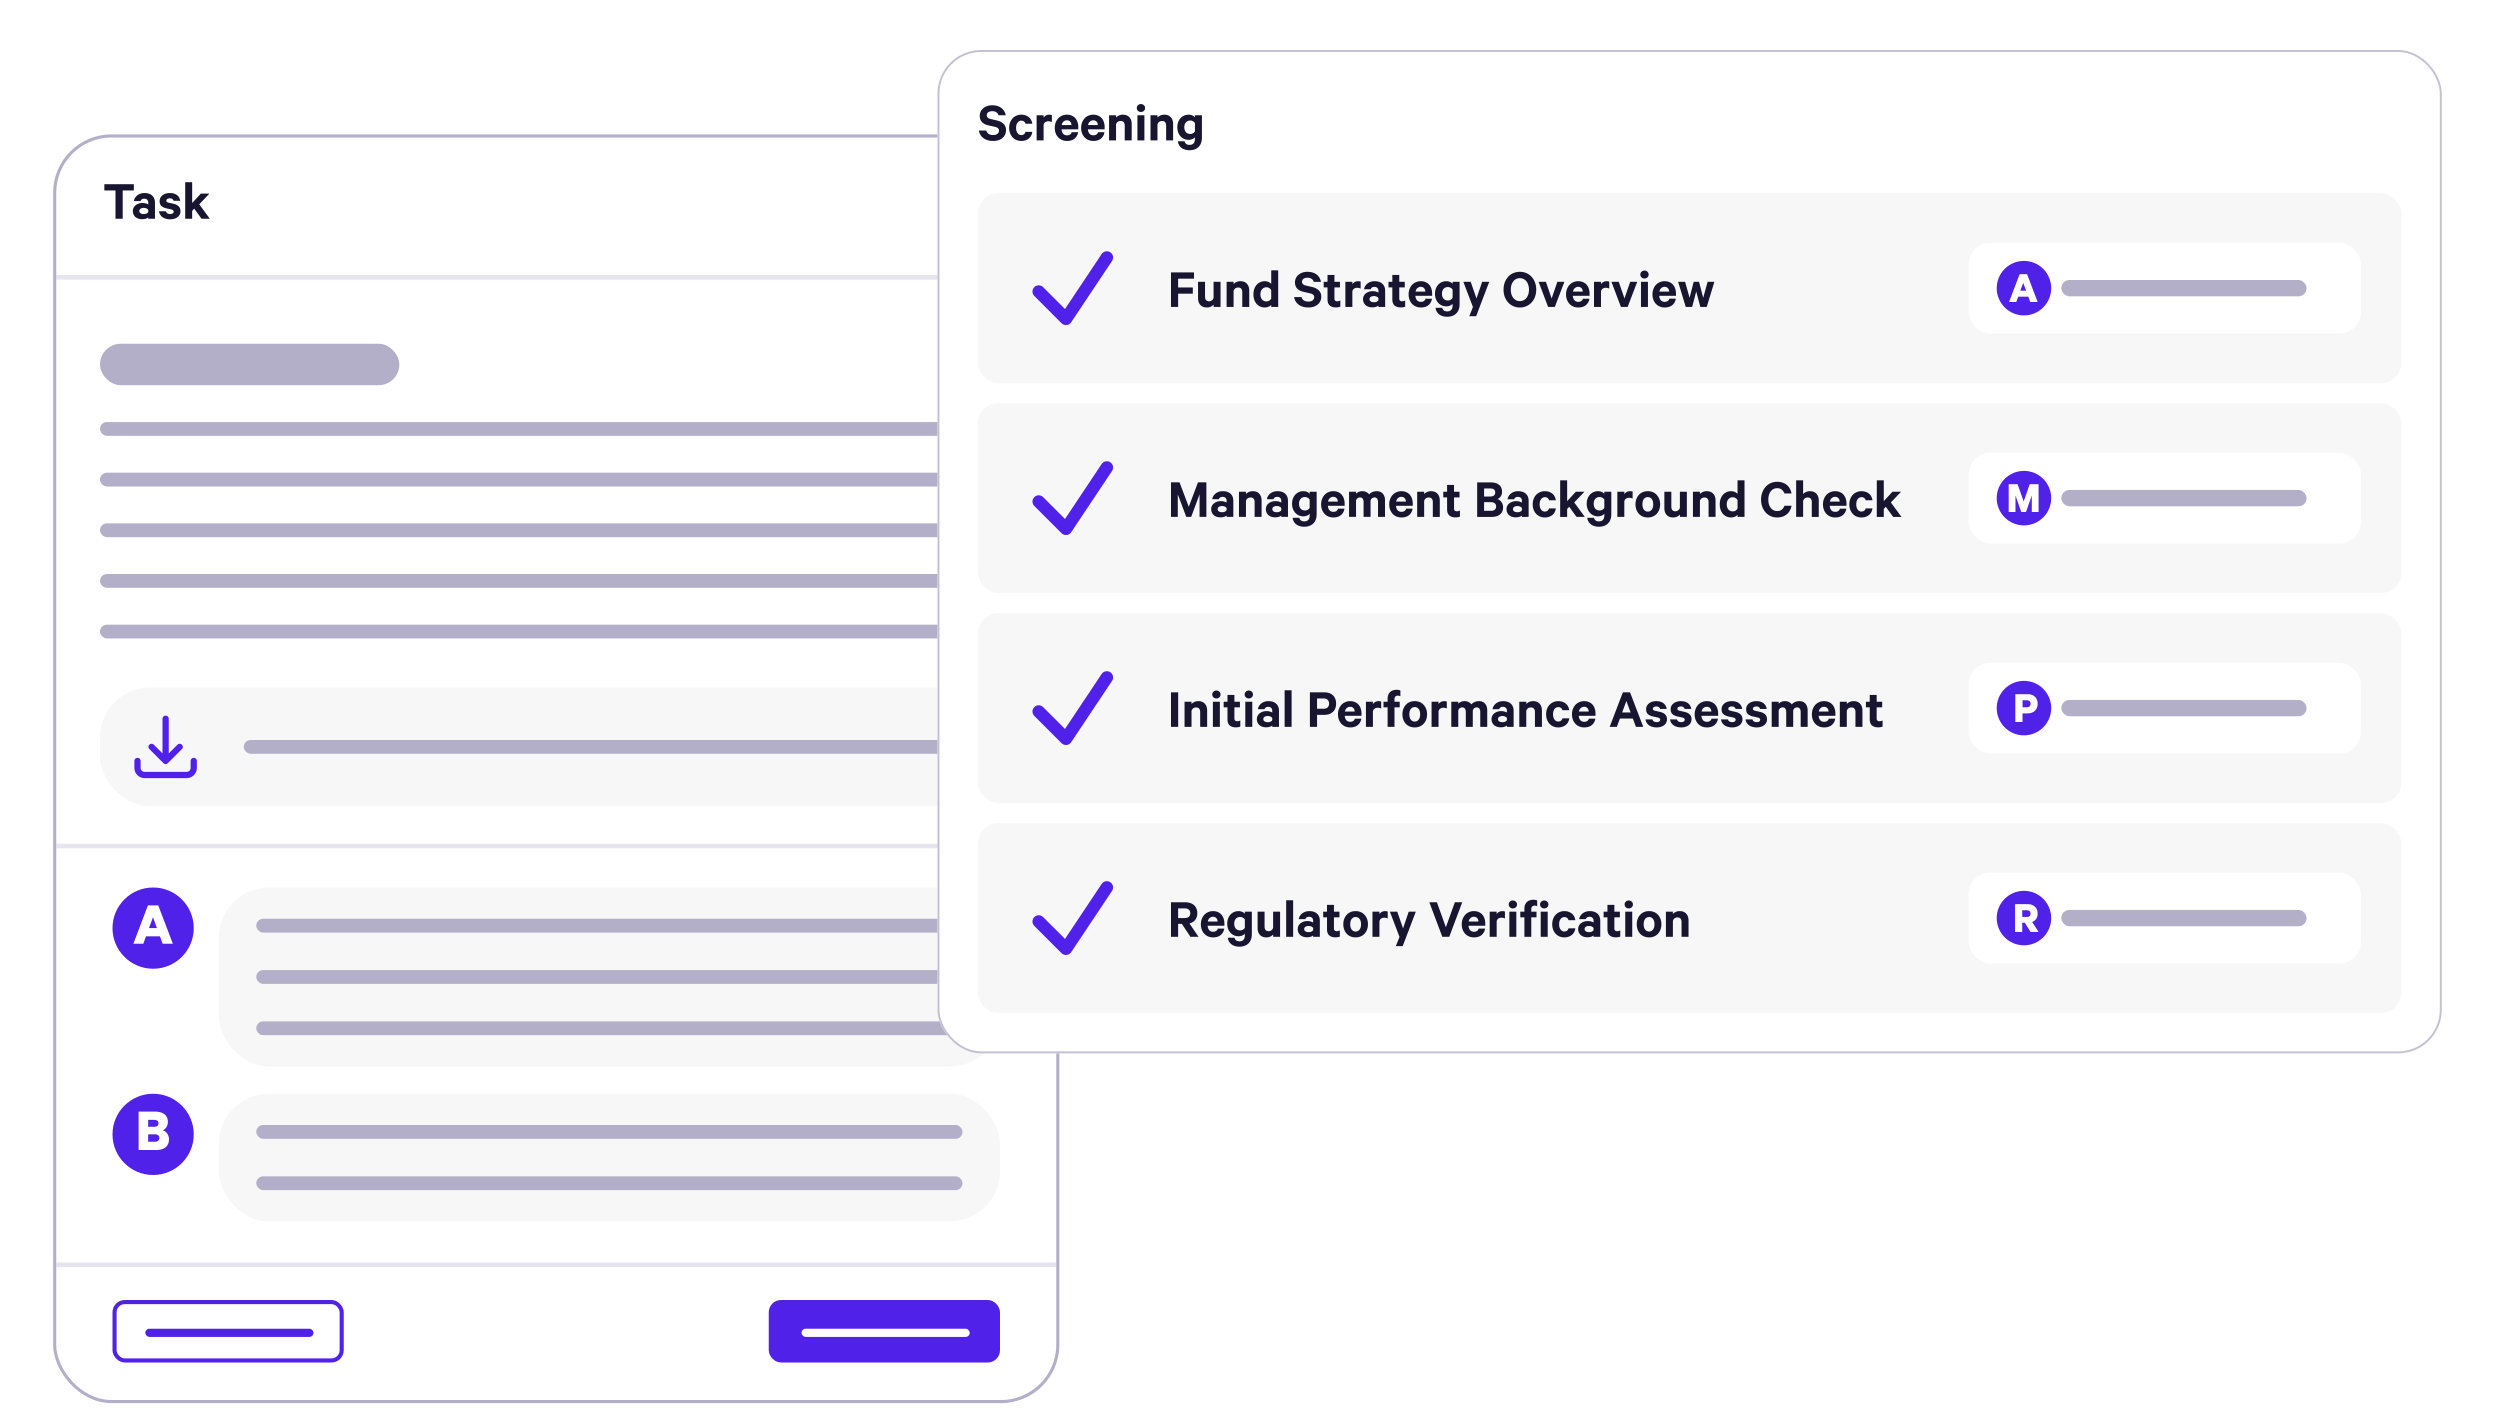 <svg xmlns="http://www.w3.org/2000/svg" width="400" height="228" fill="none" viewBox="0 0 400 228"><g clip-path="url(#a)"><g filter="url(#b)"><g clip-path="url(#c)"><rect width="160" height="202" x="9" y="18" fill="#fff" rx="8.842"/><g fill="#B4AFC8" clip-path="url(#d)"><rect width="47.895" height="6.632" x="16" y="51" rx="3.316"/><rect width="144" height="2.211" x="16" y="63.526" rx="1.105"/><rect width="144" height="2.211" x="16" y="71.632" rx="1.105"/><rect width="144" height="2.211" x="16" y="79.737" rx="1.105"/><rect width="144" height="2.211" x="16" y="87.842" rx="1.105"/><rect width="144" height="2.211" x="16" y="95.947" rx="1.105"/></g><path fill="#17152F" d="M16.696 25.474h4.716v.999H19.63V31h-1.152v-4.527h-1.782zM23.724 31v-.216q-.099.099-.378.198a1.9 1.9 0 0 1-.603.09q-.306 0-.576-.081a1.6 1.6 0 0 1-.477-.252 1.3 1.3 0 0 1-.315-.414 1.3 1.3 0 0 1-.117-.558q0-.288.117-.522.117-.243.324-.405.216-.171.495-.261.288-.099.62-.099.262 0 .523.072t.387.162v-.297a.64.64 0 0 0-.162-.441q-.153-.18-.486-.18a.67.67 0 0 0-.387.099.55.55 0 0 0-.207.279H21.42q.045-.27.18-.504.144-.234.36-.405.224-.18.513-.279.288-.099.63-.099.81 0 1.25.414.442.405.442 1.134V31zm0-1.386a.33.33 0 0 0-.1-.144.7.7 0 0 0-.17-.108.7.7 0 0 0-.216-.072 1 1 0 0 0-.234-.027q-.135 0-.261.027a.8.8 0 0 0-.234.09.5.5 0 0 0-.162.162.4.4 0 0 0-.054.216q0 .135.054.225.063.09.162.153a.8.8 0 0 0 .234.09q.126.027.26.027.118 0 .235-.018a1 1 0 0 0 .216-.072.7.7 0 0 0 .17-.108.33.33 0 0 0 .1-.144zm2.824.189a.54.54 0 0 0 .243.333q.18.108.432.108a1 1 0 0 0 .234-.027.6.6 0 0 0 .18-.072.3.3 0 0 0 .108-.117.36.36 0 0 0 .045-.18.24.24 0 0 0-.1-.207.7.7 0 0 0-.296-.135l-.81-.18a1.8 1.8 0 0 1-.756-.36q-.288-.261-.288-.774 0-.297.117-.531.126-.243.342-.414t.504-.261q.296-.099.639-.099.756 0 1.179.333t.513.909H27.78a.53.53 0 0 0-.207-.279q-.144-.117-.423-.117a.7.7 0 0 0-.37.099.3.3 0 0 0-.161.279.27.27 0 0 0 .08.198.7.7 0 0 0 .28.117l.828.189q.53.135.8.423t.27.747a1.18 1.18 0 0 1-.476.963 1.6 1.6 0 0 1-.522.252q-.306.09-.648.09-.369 0-.675-.09a1.7 1.7 0 0 1-.54-.243 1.6 1.6 0 0 1-.387-.405 1.5 1.5 0 0 1-.19-.549zm4.523-.423-.325.351V31h-1.115v-5.85h1.116v3.33l1.386-1.503h1.377l-1.63 1.71L33.573 31H32.25z"/><rect width="36.344" height="9.344" x="18.328" y="204.328" fill="#fff" stroke="#5021E9" stroke-width="0.656" rx="1.641"/><rect width="26.906" height="1.312" x="23.25" y="208.594" fill="#5021E9" rx="0.656"/><rect width="36.344" height="9.344" x="123.328" y="204.328" fill="#5021E9" stroke="#5021E9" stroke-width="0.656" rx="1.641"/><rect width="26.906" height="1.312" x="128.25" y="208.594" fill="#fff" rx="0.656"/><path stroke="#E6E4EC" stroke-width="0.737" d="M196.211 40.368H9.001m187.21 91H9.001m195.999 67H9"/><path stroke="#5021E9" stroke-linecap="round" stroke-linejoin="round" stroke-width="1.5" d="m155 32 6-6m-6 0 6 6"/><rect width="144" height="19" x="16" y="106" fill="#F7F7F7" rx="8"/><path stroke="#5021E9" stroke-linecap="round" stroke-linejoin="round" d="M22 117.75v1.125c0 .621.504 1.125 1.125 1.125h6.75c.621 0 1.125-.504 1.125-1.125v-1.125m-2.25-2.25-2.25 2.25m0 0-2.25-2.25m2.25 2.25V111"/><rect width="115" height="2.211" x="39" y="114.395" fill="#B4AFC8" rx="1.105"/><rect width="125" height="28.632" x="35" y="138" fill="#F7F7F7" rx="8"/><rect width="113" height="2.211" x="41" y="143" fill="#B4AFC8" rx="1.105"/><rect width="113" height="2.211" x="41" y="151.211" fill="#B4AFC8" rx="1.105"/><rect width="113" height="2.211" x="41" y="159.421" fill="#B4AFC8" rx="1.105"/><circle cx="24.5" cy="144.5" r="6.5" fill="#5021E9"/><path fill="#fff" d="m25.318 140.86 2.34 6.14h-1.63l-.44-1.19h-2.23l-.43 1.19h-1.59l2.33-6.14zm-1.48 3.63h1.27l-.63-1.73z"/><rect width="125" height="20.421" x="35" y="171" fill="#F7F7F7" rx="8"/><rect width="113" height="2.211" x="41" y="176" fill="#B4AFC8" rx="1.105"/><rect width="113" height="2.211" x="41" y="184.211" fill="#B4AFC8" rx="1.105"/><circle cx="24.5" cy="177.5" r="6.5" fill="#5021E9"/><path fill="#fff" d="M26.037 176.83q.22.07.4.21t.31.33q.14.19.21.42.08.23.08.49 0 .84-.54 1.28-.531.44-1.5.44h-2.82v-6.14h2.64q.969 0 1.5.42.54.42.54 1.25 0 .25-.07.46-.06.21-.17.38-.11.16-.26.28t-.32.18m-1.4-.54q.35 0 .53-.13.18-.14.18-.43t-.18-.42-.53-.13h-.93v1.11zm-.93 2.39h1.08q.34 0 .52-.16a.55.55 0 0 0 .19-.43.54.54 0 0 0-.19-.44q-.18-.16-.52-.16h-1.08z"/></g><rect width="160.5" height="202.5" x="8.75" y="17.75" stroke="#B4AFC8" stroke-width="0.5" rx="9.092"/></g><g filter="url(#e)"><rect width="240.684" height="160.535" x="150" y="4" fill="#fff" rx="6.976"/><rect width="240.373" height="160.224" x="150.156" y="4.156" stroke="#C4C0D3" stroke-width="0.312" rx="6.821"/><path fill="#17152F" d="M157.803 16.887a.92.92 0 0 0 .396.549q.288.17.702.17.207 0 .378-.044a.8.8 0 0 0 .288-.135.8.8 0 0 0 .198-.225.6.6 0 0 0 .072-.297.5.5 0 0 0-.162-.387q-.162-.153-.522-.234l-.99-.225a2.8 2.8 0 0 1-.558-.18 1.6 1.6 0 0 1-.441-.297 1.4 1.4 0 0 1-.297-.441 1.5 1.5 0 0 1-.108-.594q0-.369.144-.684.153-.315.414-.54.27-.225.63-.351t.801-.126q.477 0 .846.117.378.117.648.333t.441.513q.171.288.234.639h-1.143a.9.9 0 0 0-.342-.468q-.243-.19-.675-.19-.198 0-.36.046a.8.8 0 0 0-.279.135.56.56 0 0 0-.234.468q0 .117.036.216a.6.6 0 0 0 .117.162q.081.072.189.135.117.054.279.09l1.008.234q.675.161 1.062.549.387.378.387 1.008 0 .405-.162.729-.153.315-.432.54-.27.216-.648.333a2.7 2.7 0 0 1-.81.117q-.927 0-1.539-.432-.603-.441-.756-1.233zm3.665-.432q0-.468.144-.855t.396-.657q.261-.279.612-.432.36-.162.783-.162.387 0 .684.108.306.107.531.297.234.189.369.459t.18.585h-1.098a.55.55 0 0 0-.225-.36.68.68 0 0 0-.432-.135.7.7 0 0 0-.351.09.75.75 0 0 0-.261.234 1.1 1.1 0 0 0-.171.36q-.054.216-.054.468t.054.468q.063.207.171.36a.8.8 0 0 0 .261.243.74.74 0 0 0 .351.08.68.68 0 0 0 .432-.134.58.58 0 0 0 .225-.37h1.098q-.045.325-.18.595a1.4 1.4 0 0 1-.369.45q-.225.189-.531.297a2 2 0 0 1-.684.108q-.423 0-.783-.153a1.8 1.8 0 0 1-.612-.432 2.1 2.1 0 0 1-.396-.657 2.4 2.4 0 0 1-.144-.855m6.831-.918a.8.8 0 0 0-.261-.1 1.2 1.2 0 0 0-.297-.035.87.87 0 0 0-.495.144.67.67 0 0 0-.27.423v2.493h-1.116v-4.023h1.116v.396a.95.95 0 0 1 .369-.351q.243-.135.531-.135.153 0 .261.027a.5.5 0 0 1 .162.045zm4.199 1.61a1.62 1.62 0 0 1-.558 1.027q-.459.378-1.215.378-.441 0-.801-.153a1.8 1.8 0 0 1-.621-.432 2.1 2.1 0 0 1-.396-.657 2.4 2.4 0 0 1-.144-.855q0-.459.144-.837.144-.387.396-.666.261-.289.621-.441.36-.162.774-.162.45 0 .783.153.342.143.567.405.234.261.351.63.126.369.126.81v.342h-2.682q.018.225.081.405.072.18.18.306a.8.8 0 0 0 .27.189 1 1 0 0 0 .351.063.87.87 0 0 0 .477-.126.6.6 0 0 0 .261-.378zm-1.791-1.898a.8.8 0 0 0-.54.207.8.8 0 0 0-.189.234q-.072.135-.108.324h1.566a1.1 1.1 0 0 0-.054-.297.6.6 0 0 0-.144-.243.56.56 0 0 0-.225-.162.7.7 0 0 0-.306-.063m6.01 1.899a1.62 1.62 0 0 1-.558 1.026q-.459.378-1.215.378-.441 0-.801-.153a1.8 1.8 0 0 1-.621-.432 2.1 2.1 0 0 1-.396-.657 2.4 2.4 0 0 1-.144-.855q0-.459.144-.837.144-.387.396-.666.261-.289.621-.441.36-.162.774-.162.45 0 .783.153.342.143.567.405.234.261.351.63.126.369.126.81v.342h-2.682q.018.225.081.405.072.18.18.306a.8.8 0 0 0 .27.189 1 1 0 0 0 .351.063.87.87 0 0 0 .477-.126.6.6 0 0 0 .261-.378zm-1.791-1.9a.8.8 0 0 0-.54.208.8.8 0 0 0-.189.234q-.072.135-.108.324h1.566a1.1 1.1 0 0 0-.054-.297.6.6 0 0 0-.144-.243.56.56 0 0 0-.225-.162.7.7 0 0 0-.306-.063m2.527-.81h1.116v.37q.162-.189.45-.324t.63-.135q.684 0 1.053.414.369.405.369 1.07v2.629h-1.116v-2.394a.78.78 0 0 0-.162-.513q-.162-.198-.495-.198a.8.8 0 0 0-.243.036.73.73 0 0 0-.387.288.6.6 0 0 0-.099.234v2.547h-1.116zm5.651 4.024h-1.116V14.44h1.116zm.108-5.184a.6.6 0 0 1-.198.468.7.7 0 0 1-.468.17.68.68 0 0 1-.459-.17.6.6 0 0 1-.198-.468q0-.279.198-.45a.66.66 0 0 1 .459-.18q.27 0 .468.18a.57.57 0 0 1 .198.45m.868 1.16h1.116v.37q.162-.189.45-.324t.63-.135q.684 0 1.053.414.369.405.369 1.07v2.629h-1.116v-2.394a.78.78 0 0 0-.162-.513q-.162-.198-.495-.198a.8.8 0 0 0-.243.036.73.73 0 0 0-.387.288.6.6 0 0 0-.099.234v2.547h-1.116zm7.109 3.52a1.5 1.5 0 0 1-.171.162q-.099.072-.225.126a2 2 0 0 1-.279.09 1.3 1.3 0 0 1-.315.036q-.432 0-.774-.162a1.7 1.7 0 0 1-.576-.441 2 2 0 0 1-.36-.64 2.5 2.5 0 0 1-.117-.773q0-.405.117-.765.126-.36.36-.64a1.7 1.7 0 0 1 .576-.44q.342-.162.774-.162.171 0 .315.036.153.036.279.09a1 1 0 0 1 .225.135q.099.072.171.153v-.324h1.116v3.582q0 .522-.153.9a1.6 1.6 0 0 1-.414.62 1.6 1.6 0 0 1-.63.37q-.36.126-.783.126-.387 0-.711-.1a1.6 1.6 0 0 1-.567-.278 1.5 1.5 0 0 1-.585-1.053h1.071a.73.73 0 0 0 .27.432q.198.144.522.144.432 0 .648-.252.216-.243.216-.738zm0-2.26a.8.8 0 0 0-.306-.287.8.8 0 0 0-.45-.126 1 1 0 0 0-.405.08.9.9 0 0 0-.297.226.9.9 0 0 0-.18.333 1.4 1.4 0 0 0-.063.432q0 .243.063.44.063.2.18.343a1 1 0 0 0 .297.216q.18.08.405.08a.87.87 0 0 0 .756-.413z"/><rect width="227.761" height="30.364" x="156.462" y="26.924" fill="#F7F7F7" rx="3.231"/><path stroke="#5021E9" stroke-linecap="round" stroke-linejoin="round" stroke-width="2" d="m166.194 42.652 4.361 4.36 6.54-9.81"/><path fill="#17152F" d="M187.357 45.106V39.58h3.681v1.008H188.5v1.404h2.349v.99H188.5v2.124zm7.931 0h-1.107v-.369a1.5 1.5 0 0 1-.45.324q-.279.135-.63.135-.675 0-1.044-.405t-.369-1.08v-2.628h1.116v2.403q0 .315.153.522.162.198.495.198a.72.72 0 0 0 .45-.153.7.7 0 0 0 .27-.405v-2.565h1.116zm.971-4.023h1.116v.37q.162-.19.45-.325t.63-.135q.684 0 1.053.414.369.405.369 1.071v2.628h-1.116v-2.394a.78.78 0 0 0-.162-.513q-.162-.198-.495-.198a.8.8 0 0 0-.243.036.73.73 0 0 0-.387.288.6.6 0 0 0-.099.234v2.547h-1.116zm7.136 3.69a1.2 1.2 0 0 1-.414.297 1.6 1.6 0 0 1-.594.126q-.441 0-.783-.162a1.6 1.6 0 0 1-.576-.45 2.1 2.1 0 0 1-.36-.666 2.8 2.8 0 0 1-.117-.819q0-.441.117-.819.126-.378.36-.666t.576-.45q.342-.17.783-.17.153 0 .306.035.162.036.288.1.135.053.234.134.108.081.18.162v-2.169h1.116v5.85h-1.116zm0-2.34a.8.8 0 0 0-.306-.333.8.8 0 0 0-.459-.135.9.9 0 0 0-.711.333 1.2 1.2 0 0 0-.189.351 1.5 1.5 0 0 0-.063.45q0 .243.063.45.072.207.189.36a1 1 0 0 0 .306.234q.18.081.405.081a.87.87 0 0 0 .459-.126.84.84 0 0 0 .306-.342zm4.846 1.098a.92.92 0 0 0 .396.55q.288.17.702.17.207 0 .378-.045a.8.8 0 0 0 .288-.135.8.8 0 0 0 .198-.225.6.6 0 0 0 .072-.297.5.5 0 0 0-.162-.387q-.162-.153-.522-.234l-.99-.225a2.8 2.8 0 0 1-.558-.18 1.6 1.6 0 0 1-.441-.297 1.4 1.4 0 0 1-.297-.44 1.5 1.5 0 0 1-.108-.595q0-.369.144-.684.153-.315.414-.54.27-.225.63-.35.36-.127.801-.127.477 0 .846.117.378.118.648.333t.441.513q.171.288.234.64h-1.143a.9.9 0 0 0-.342-.469q-.243-.189-.675-.189-.198 0-.36.045a.8.8 0 0 0-.279.135.56.56 0 0 0-.234.468q0 .117.036.216a.6.6 0 0 0 .117.162q.081.072.189.135.117.054.279.09l1.008.234q.675.162 1.062.55.387.377.387 1.007 0 .405-.162.73-.153.315-.432.54-.27.215-.648.332a2.7 2.7 0 0 1-.81.117q-.927 0-1.539-.432-.603-.441-.756-1.233zm4.161-1.548h-.612v-.9h.612v-1.089h1.107v1.09h.882v.9h-.882v1.763q0 .244.117.351a.5.5 0 0 0 .342.108 1 1 0 0 0 .252-.036q.135-.036.234-.09v.981a.9.9 0 0 1-.306.09 2 2 0 0 1-.414.036q-.612 0-.972-.306-.36-.315-.36-.99zm5.298.198a.8.8 0 0 0-.261-.099 1.2 1.2 0 0 0-.297-.036.87.87 0 0 0-.495.144.67.67 0 0 0-.27.423v2.493h-1.116v-4.023h1.116v.396a.95.95 0 0 1 .369-.35q.243-.136.531-.136.153 0 .261.027a.5.5 0 0 1 .162.045zm2.852 2.925v-.216q-.099.099-.378.198a1.9 1.9 0 0 1-.603.09q-.306 0-.576-.08a1.6 1.6 0 0 1-.477-.253 1.3 1.3 0 0 1-.315-.414 1.3 1.3 0 0 1-.117-.558q0-.288.117-.522.117-.243.324-.405.216-.17.495-.26.288-.1.621-.1.261 0 .522.072t.387.162v-.297a.64.64 0 0 0-.162-.44q-.153-.18-.486-.18a.67.67 0 0 0-.387.098.55.55 0 0 0-.207.28h-1.062q.045-.27.18-.505.144-.233.36-.405.225-.18.513-.279t.63-.099q.81 0 1.251.414.441.405.441 1.134v2.565zm0-1.386a.33.33 0 0 0-.099-.144.7.7 0 0 0-.171-.108.7.7 0 0 0-.216-.072 1 1 0 0 0-.234-.027q-.135 0-.261.027a.8.8 0 0 0-.234.09.5.5 0 0 0-.162.162.4.4 0 0 0-.054.216q0 .135.054.225.063.09.162.153a.8.8 0 0 0 .234.09q.126.027.261.027.117 0 .234-.018a1 1 0 0 0 .216-.072.7.7 0 0 0 .171-.108.33.33 0 0 0 .099-.144zm2.221-1.737h-.612v-.9h.612v-1.089h1.107v1.09h.882v.9h-.882v1.763q0 .244.117.351a.5.5 0 0 0 .342.108 1 1 0 0 0 .252-.036q.135-.036.234-.09v.981a.9.9 0 0 1-.306.09 2 2 0 0 1-.414.036q-.612 0-.972-.306-.36-.315-.36-.99zm6.342 1.81a1.62 1.62 0 0 1-.558 1.025q-.459.378-1.215.378-.441 0-.801-.153a1.8 1.8 0 0 1-.621-.432 2.1 2.1 0 0 1-.396-.657 2.4 2.4 0 0 1-.144-.855q0-.459.144-.837.144-.387.396-.666.261-.288.621-.44.36-.163.774-.163.45 0 .783.153.342.144.567.405.234.261.351.63.126.369.126.81v.342h-2.682q.018.225.081.405.072.18.18.306a.8.8 0 0 0 .27.19 1 1 0 0 0 .351.062.87.87 0 0 0 .477-.126.6.6 0 0 0 .261-.378zm-1.791-1.9a.8.8 0 0 0-.54.207.8.8 0 0 0-.189.234q-.072.135-.108.324h1.566a1.1 1.1 0 0 0-.054-.297.6.6 0 0 0-.144-.243.56.56 0 0 0-.225-.162.7.7 0 0 0-.306-.063m5.092 2.71a1.5 1.5 0 0 1-.171.161q-.099.072-.225.126a2 2 0 0 1-.279.09 1.3 1.3 0 0 1-.315.036q-.432 0-.774-.162a1.7 1.7 0 0 1-.576-.44 2 2 0 0 1-.36-.64 2.5 2.5 0 0 1-.117-.774q0-.405.117-.765.126-.36.36-.639a1.7 1.7 0 0 1 .576-.44q.342-.163.774-.163.171 0 .315.036.153.036.279.09a1 1 0 0 1 .225.135q.099.073.171.153v-.324h1.116v3.582q0 .522-.153.9a1.6 1.6 0 0 1-.414.621 1.6 1.6 0 0 1-.63.37q-.36.125-.783.125-.387 0-.711-.099a1.6 1.6 0 0 1-.567-.279 1.5 1.5 0 0 1-.585-1.053h1.071a.73.73 0 0 0 .27.432q.198.144.522.144.432 0 .648-.252.216-.243.216-.738zm0-2.26a.8.8 0 0 0-.306-.288.8.8 0 0 0-.45-.126 1 1 0 0 0-.405.081.9.9 0 0 0-.297.225.9.9 0 0 0-.18.333 1.4 1.4 0 0 0-.063.432q0 .244.063.441.063.198.18.342a1 1 0 0 0 .297.216q.18.081.405.081a.87.87 0 0 0 .756-.414zm2.67 4.248.585-1.467-1.539-4.04h1.179l.927 2.672.909-2.673h1.134l-2.097 5.508zm10.712-4.248q0 .621-.198 1.143a2.6 2.6 0 0 1-.54.9q-.342.378-.828.594a2.5 2.5 0 0 1-1.053.216q-.576 0-1.062-.216a2.5 2.5 0 0 1-.819-.594 2.8 2.8 0 0 1-.54-.9 3.3 3.3 0 0 1-.189-1.143q0-.621.189-1.143.198-.522.54-.9.342-.387.819-.594a2.6 2.6 0 0 1 1.062-.216q.576 0 1.053.216.486.207.828.594.351.378.54.9.198.523.198 1.143m-1.161 0q0-.405-.108-.738a1.9 1.9 0 0 0-.297-.585 1.31 1.31 0 0 0-1.053-.513 1.3 1.3 0 0 0-.603.135q-.261.135-.45.378a1.9 1.9 0 0 0-.297.585 2.6 2.6 0 0 0-.099.738q0 .406.099.747.108.333.297.576t.45.378q.27.135.603.135a1.31 1.31 0 0 0 1.053-.513q.189-.243.297-.576a2.5 2.5 0 0 0 .108-.747m3.057 2.763-1.521-4.023h1.17l.918 2.673.918-2.673h1.125l-1.53 4.023zm6.611-1.314a1.62 1.62 0 0 1-.558 1.026q-.459.378-1.215.378-.441 0-.801-.153a1.8 1.8 0 0 1-.621-.432 2.1 2.1 0 0 1-.396-.657 2.4 2.4 0 0 1-.144-.855q0-.459.144-.837.144-.387.396-.666.261-.288.621-.44.36-.163.774-.163.45 0 .783.153.342.144.567.405.234.261.351.63.126.369.126.81v.342h-2.682q.018.225.081.405.072.18.18.306a.8.8 0 0 0 .27.19 1 1 0 0 0 .351.062.87.87 0 0 0 .477-.126.6.6 0 0 0 .261-.378zm-1.791-1.899a.8.8 0 0 0-.54.207.8.8 0 0 0-.189.234q-.072.135-.108.324h1.566a1.1 1.1 0 0 0-.054-.297.6.6 0 0 0-.144-.243.56.56 0 0 0-.225-.162.7.7 0 0 0-.306-.063m4.966.288a.8.8 0 0 0-.261-.099 1.2 1.2 0 0 0-.297-.036.87.87 0 0 0-.495.144.67.67 0 0 0-.27.423v2.493h-1.116v-4.023h1.116v.396a.95.95 0 0 1 .369-.35q.243-.136.531-.136.153 0 .261.027a.5.5 0 0 1 .162.045zm1.868 2.925-1.521-4.023h1.17l.918 2.673.918-2.673h1.125l-1.53 4.023zm4.323 0h-1.116v-4.023h1.116zm.108-5.184a.6.6 0 0 1-.198.468.7.7 0 0 1-.468.171.68.68 0 0 1-.459-.17.6.6 0 0 1-.198-.469q0-.279.198-.45a.66.66 0 0 1 .459-.18q.27 0 .468.18a.57.57 0 0 1 .198.45m4.351 3.87a1.62 1.62 0 0 1-.558 1.026q-.459.378-1.215.378-.441 0-.801-.153a1.8 1.8 0 0 1-.621-.432 2.1 2.1 0 0 1-.396-.657 2.4 2.4 0 0 1-.144-.855q0-.459.144-.837.144-.387.396-.666.261-.288.621-.44.36-.163.774-.163.45 0 .783.153.342.144.567.405.234.261.351.63.126.369.126.81v.342h-2.682q.018.225.081.405.072.18.18.306a.8.8 0 0 0 .27.19 1 1 0 0 0 .351.062.87.87 0 0 0 .477-.126.6.6 0 0 0 .261-.378zm-1.791-1.899a.8.8 0 0 0-.54.207.8.8 0 0 0-.189.234q-.072.135-.108.324h1.566a1.1 1.1 0 0 0-.054-.297.6.6 0 0 0-.144-.243.56.56 0 0 0-.225-.162.7.7 0 0 0-.306-.063m6.172 1.755.711-2.565h1.08l-1.224 4.023h-1.026l-.657-2.475-.648 2.475h-1.026l-1.224-4.023h1.116l.72 2.565.657-2.565h.855z"/><rect width="62.787" height="14.539" x="314.974" y="34.837" fill="#fff" rx="3.488"/><circle cx="323.834" cy="42.106" r="4.36" fill="#5021E9"/><path fill="#fff" d="m324.331 39.877 1.695 4.448h-1.181l-.319-.862h-1.615l-.312.862h-1.152l1.688-4.448zm-1.073 2.63h.92l-.456-1.254z"/><rect width="39.242" height="2.616" x="329.81" y="40.798" fill="#B4AFC8" rx="1.308"/><rect width="227.761" height="30.364" x="156.462" y="60.52" fill="#F7F7F7" rx="3.231"/><path stroke="#5021E9" stroke-linecap="round" stroke-linejoin="round" stroke-width="2" d="m166.194 76.247 4.361 4.36 6.54-9.81"/><g clip-path="url(#f)"><path fill="#17152F" d="m189.805 78.702-1.359-3.609v3.61h-1.089v-5.527h1.368l1.476 3.906 1.476-3.906h1.341v5.526h-1.089v-3.609l-1.341 3.61zm6.454 0v-.216q-.099.099-.378.198a1.9 1.9 0 0 1-.603.09q-.306 0-.576-.08a1.6 1.6 0 0 1-.477-.253 1.3 1.3 0 0 1-.315-.414 1.3 1.3 0 0 1-.117-.558q0-.288.117-.522.117-.243.324-.405.216-.17.495-.26.288-.1.621-.1.261 0 .522.072t.387.162v-.297a.64.64 0 0 0-.162-.44q-.153-.18-.486-.18a.67.67 0 0 0-.387.098.55.55 0 0 0-.207.28h-1.062q.045-.27.18-.505.144-.233.36-.405.225-.18.513-.279t.63-.099q.81 0 1.251.414.441.405.441 1.134v2.565zm0-1.386a.33.33 0 0 0-.099-.144.7.7 0 0 0-.171-.108.7.7 0 0 0-.216-.072 1 1 0 0 0-.234-.027q-.135 0-.261.027a.8.8 0 0 0-.234.09.5.5 0 0 0-.162.162.4.4 0 0 0-.054.216q0 .135.054.225.063.09.162.153a.8.8 0 0 0 .234.09q.126.027.261.027.117 0 .234-.018a1 1 0 0 0 .216-.072.7.7 0 0 0 .171-.108.33.33 0 0 0 .099-.144zm1.978-2.637h1.116v.37q.162-.19.45-.325t.63-.135q.684 0 1.053.414.369.405.369 1.071v2.628h-1.116v-2.394a.78.78 0 0 0-.162-.513q-.162-.198-.495-.198a.8.8 0 0 0-.243.036.73.73 0 0 0-.387.288.6.6 0 0 0-.099.234v2.547h-1.116zm6.767 4.023v-.216q-.099.099-.378.198a1.9 1.9 0 0 1-.603.09q-.306 0-.576-.08a1.6 1.6 0 0 1-.477-.253 1.3 1.3 0 0 1-.315-.414 1.3 1.3 0 0 1-.117-.558q0-.288.117-.522.117-.243.324-.405.216-.17.495-.26.288-.1.621-.1.261 0 .522.072t.387.162v-.297a.64.64 0 0 0-.162-.44q-.153-.18-.486-.18a.67.67 0 0 0-.387.098.55.55 0 0 0-.207.28H202.7q.045-.27.18-.505.144-.233.36-.405.225-.18.513-.279t.63-.099q.81 0 1.251.414.441.405.441 1.134v2.565zm0-1.386a.33.33 0 0 0-.099-.144.7.7 0 0 0-.171-.108.7.7 0 0 0-.216-.072 1 1 0 0 0-.234-.027q-.135 0-.261.027a.8.8 0 0 0-.234.09.5.5 0 0 0-.162.162.4.4 0 0 0-.054.216q0 .135.054.225.063.09.162.153a.8.8 0 0 0 .234.09q.126.027.261.027.117 0 .234-.018a1 1 0 0 0 .216-.072.7.7 0 0 0 .171-.108.33.33 0 0 0 .099-.144zm4.543.882a1.5 1.5 0 0 1-.171.162q-.099.072-.225.126a2 2 0 0 1-.279.09 1.3 1.3 0 0 1-.315.036q-.432 0-.774-.162a1.7 1.7 0 0 1-.576-.44 2 2 0 0 1-.36-.64 2.5 2.5 0 0 1-.117-.774q0-.405.117-.765.126-.36.36-.639a1.7 1.7 0 0 1 .576-.44q.342-.163.774-.163.171 0 .315.036.153.036.279.09a1 1 0 0 1 .225.135q.099.073.171.153v-.324h1.116v3.582q0 .522-.153.9a1.6 1.6 0 0 1-.414.621 1.6 1.6 0 0 1-.63.37q-.36.125-.783.125-.387 0-.711-.099a1.6 1.6 0 0 1-.567-.279 1.5 1.5 0 0 1-.585-1.053h1.071a.73.73 0 0 0 .27.432q.198.144.522.144.432 0 .648-.252.216-.243.216-.738zm0-2.259a.8.8 0 0 0-.306-.288.8.8 0 0 0-.45-.126 1 1 0 0 0-.405.081.9.9 0 0 0-.297.225.9.9 0 0 0-.18.333 1.4 1.4 0 0 0-.063.432q0 .244.063.441.063.198.18.342a1 1 0 0 0 .297.216q.18.081.405.081a.87.87 0 0 0 .756-.414zm5.568 1.45a1.62 1.62 0 0 1-.558 1.025q-.459.378-1.215.378-.441 0-.801-.153a1.8 1.8 0 0 1-.621-.432 2.1 2.1 0 0 1-.396-.657 2.4 2.4 0 0 1-.144-.855q0-.459.144-.837.144-.387.396-.666.261-.288.621-.44.36-.163.774-.163.45 0 .783.153.342.144.567.405.234.261.351.63.126.369.126.81v.342h-2.682q.018.225.081.405.072.18.18.306a.8.8 0 0 0 .27.19 1 1 0 0 0 .351.062.87.87 0 0 0 .477-.126.6.6 0 0 0 .261-.378zm-1.791-1.9a.8.8 0 0 0-.54.207.8.8 0 0 0-.189.234q-.072.135-.108.324h1.566a1.1 1.1 0 0 0-.054-.297.6.6 0 0 0-.144-.243.56.56 0 0 0-.225-.162.7.7 0 0 0-.306-.063m5.739-.387q.099-.108.216-.198a1.44 1.44 0 0 1 .603-.27q.18-.045.396-.045.63 0 .972.405.351.396.351 1.08v2.628h-1.116v-2.394q0-.324-.144-.522-.135-.198-.423-.198a.66.66 0 0 0-.405.135.6.6 0 0 0-.225.387v2.592h-1.116v-2.394q0-.324-.144-.522t-.432-.198a.65.65 0 0 0-.396.135.6.6 0 0 0-.234.387v2.592h-1.116V74.68h1.116v.333q.153-.189.414-.306t.603-.117q.36 0 .63.144.279.145.45.37m6.95 2.286a1.62 1.62 0 0 1-.558 1.026q-.459.378-1.215.378-.441 0-.801-.153a1.8 1.8 0 0 1-.621-.432 2.1 2.1 0 0 1-.396-.657 2.4 2.4 0 0 1-.144-.855q0-.459.144-.837.144-.387.396-.666.261-.288.621-.44.36-.163.774-.163.45 0 .783.153.342.144.567.405.234.261.351.63.126.369.126.81v.342h-2.682q.018.225.081.405.072.18.18.306a.8.8 0 0 0 .27.19 1 1 0 0 0 .351.062.87.87 0 0 0 .477-.126.6.6 0 0 0 .261-.378zm-1.791-1.899a.8.8 0 0 0-.54.207.8.8 0 0 0-.189.234q-.072.135-.108.324h1.566a1.1 1.1 0 0 0-.054-.297.6.6 0 0 0-.144-.243.56.56 0 0 0-.225-.162.7.7 0 0 0-.306-.063m2.527-.81h1.116v.37q.162-.19.45-.325t.63-.135q.684 0 1.053.414.369.405.369 1.071v2.628h-1.116V76.31a.78.78 0 0 0-.162-.513q-.162-.198-.495-.198a.8.8 0 0 0-.243.036.73.73 0 0 0-.387.288.6.6 0 0 0-.099.234v2.547h-1.116zm4.787.9h-.612v-.9h.612V73.59h1.107v1.09h.882v.9h-.882v1.763q0 .244.117.351a.5.5 0 0 0 .342.108 1 1 0 0 0 .252-.036q.135-.036.234-.09v.981a.9.9 0 0 1-.306.09 2 2 0 0 1-.414.036q-.612 0-.972-.306-.36-.315-.36-.99zm8.06.27q.198.063.36.19.162.125.279.296.126.162.189.37.072.206.072.431 0 .765-.495 1.17-.486.396-1.359.396h-2.295v-5.526h2.124q.873 0 1.359.378.495.378.495 1.125 0 .225-.054.414t-.162.342q-.099.144-.234.252a.9.9 0 0 1-.279.162m-1.206-.405q.414 0 .63-.162t.216-.495q0-.342-.216-.486-.216-.153-.63-.153h-.936v1.296zm-.936 2.286h1.098q.405 0 .612-.18a.65.65 0 0 0 .216-.513q0-.324-.216-.504-.207-.189-.612-.189h-1.098zm6.055.972v-.216q-.099.099-.378.198a1.9 1.9 0 0 1-.603.09q-.306 0-.576-.08a1.6 1.6 0 0 1-.477-.253 1.3 1.3 0 0 1-.315-.414 1.3 1.3 0 0 1-.117-.558q0-.288.117-.522.117-.243.324-.405.216-.17.495-.26.288-.1.621-.1.261 0 .522.072t.387.162v-.297a.64.64 0 0 0-.162-.44q-.153-.18-.486-.18a.67.67 0 0 0-.387.098.55.55 0 0 0-.207.28h-1.062q.045-.27.18-.505.144-.233.36-.405.225-.18.513-.279t.63-.099q.81 0 1.251.414.441.405.441 1.134v2.565zm0-1.386a.33.33 0 0 0-.099-.144.7.7 0 0 0-.171-.108.7.7 0 0 0-.216-.072 1 1 0 0 0-.234-.027q-.135 0-.261.027a.8.8 0 0 0-.234.09.5.5 0 0 0-.162.162.4.4 0 0 0-.054.216q0 .135.054.225.063.09.162.153a.8.8 0 0 0 .234.09q.126.027.261.027.117 0 .234-.018a1 1 0 0 0 .216-.072.7.7 0 0 0 .171-.108.33.33 0 0 0 .099-.144zm1.726-.62q0-.47.144-.856.144-.387.396-.657.261-.279.612-.432.36-.162.783-.162.387 0 .684.108.306.108.531.297.234.19.369.46t.18.584h-1.098a.55.55 0 0 0-.225-.36.68.68 0 0 0-.432-.135.7.7 0 0 0-.351.09.75.75 0 0 0-.261.234 1.1 1.1 0 0 0-.171.36q-.054.216-.054.468t.054.468q.063.207.171.36a.8.8 0 0 0 .261.243.74.74 0 0 0 .351.081.68.68 0 0 0 .432-.135.58.58 0 0 0 .225-.369h1.098q-.045.324-.18.594a1.4 1.4 0 0 1-.369.45q-.225.189-.531.297a2 2 0 0 1-.684.108q-.423 0-.783-.153a1.8 1.8 0 0 1-.612-.432 2.1 2.1 0 0 1-.396-.657 2.4 2.4 0 0 1-.144-.855m5.832.386-.324.351v1.27h-1.116v-5.85h1.116v3.33l1.386-1.504h1.377l-1.629 1.71 1.692 2.313h-1.323zm5.625 1.116a1.5 1.5 0 0 1-.171.162q-.099.072-.225.126a2 2 0 0 1-.279.09 1.3 1.3 0 0 1-.315.036q-.432 0-.774-.162a1.7 1.7 0 0 1-.576-.44 2 2 0 0 1-.36-.64 2.5 2.5 0 0 1-.117-.774q0-.405.117-.765.126-.36.36-.639a1.7 1.7 0 0 1 .576-.44q.342-.163.774-.163.171 0 .315.036.153.036.279.09a1 1 0 0 1 .225.135q.099.073.171.153v-.324h1.116v3.582q0 .522-.153.9a1.6 1.6 0 0 1-.414.621 1.6 1.6 0 0 1-.63.37q-.36.125-.783.125-.387 0-.711-.099a1.6 1.6 0 0 1-.567-.279 1.5 1.5 0 0 1-.585-1.053h1.071a.73.73 0 0 0 .27.432q.198.144.522.144.432 0 .648-.252.216-.243.216-.738zm0-2.259a.8.8 0 0 0-.306-.288.8.8 0 0 0-.45-.126 1 1 0 0 0-.405.081.9.9 0 0 0-.297.225.9.9 0 0 0-.18.333 1.4 1.4 0 0 0-.063.432q0 .244.063.441.063.198.18.342a1 1 0 0 0 .297.216q.18.081.405.081a.87.87 0 0 0 .756-.414zm4.523-.162a.8.8 0 0 0-.261-.099 1.2 1.2 0 0 0-.297-.036.87.87 0 0 0-.495.144.67.67 0 0 0-.27.423v2.493h-1.116V74.68h1.116v.396a.95.95 0 0 1 .369-.35q.243-.135.531-.136.153 0 .261.027a.5.5 0 0 1 .162.045zm4.406.918q0 .459-.144.846t-.405.666q-.252.279-.621.432-.36.153-.801.153t-.81-.153a1.8 1.8 0 0 1-.621-.432 2 2 0 0 1-.396-.666 2.4 2.4 0 0 1-.144-.846q0-.468.144-.846.144-.387.396-.666.261-.288.621-.44.369-.154.81-.154t.801.153q.369.154.621.441.261.279.405.666.144.378.144.846m-1.107 0q0-.252-.054-.468a1 1 0 0 0-.171-.369.7.7 0 0 0-.27-.234.75.75 0 0 0-.369-.09.75.75 0 0 0-.369.09.8.8 0 0 0-.279.234 1.1 1.1 0 0 0-.162.37q-.054.216-.054.467 0 .252.054.468.054.207.162.36a.9.9 0 0 0 .279.243q.162.09.369.09t.369-.09a.8.8 0 0 0 .27-.243q.117-.153.171-.36.054-.216.054-.468m5.384 2.007h-1.107v-.369a1.5 1.5 0 0 1-.45.324q-.279.135-.63.135-.675 0-1.044-.405t-.369-1.08V74.68h1.116v2.403q0 .315.153.522.162.198.495.198a.72.72 0 0 0 .45-.153.7.7 0 0 0 .27-.405V74.68h1.116zm.972-4.023h1.116v.37q.162-.19.45-.325t.63-.135q.684 0 1.053.414.369.405.369 1.071v2.628h-1.116v-2.394a.78.78 0 0 0-.162-.513q-.162-.198-.495-.198a.8.8 0 0 0-.243.036.73.73 0 0 0-.387.288.6.6 0 0 0-.099.234v2.547h-1.116zm7.136 3.69a1.2 1.2 0 0 1-.414.297 1.6 1.6 0 0 1-.594.126q-.441 0-.783-.162a1.6 1.6 0 0 1-.576-.45 2.1 2.1 0 0 1-.36-.666 2.8 2.8 0 0 1-.117-.819q0-.441.117-.819.126-.378.36-.666t.576-.45q.342-.17.783-.17.153 0 .306.035.162.036.288.1.135.053.234.134.108.081.18.162v-2.169h1.116v5.85h-1.116zm0-2.34a.8.8 0 0 0-.306-.333.8.8 0 0 0-.459-.135.9.9 0 0 0-.711.333 1.2 1.2 0 0 0-.189.351 1.5 1.5 0 0 0-.063.45q0 .243.063.45.072.207.189.36a1 1 0 0 0 .306.234q.18.081.405.081a.87.87 0 0 0 .459-.126.84.84 0 0 0 .306-.342zm3.766-.09q0-.63.198-1.152.198-.531.54-.909t.81-.585a2.55 2.55 0 0 1 1.026-.207q.486 0 .882.144.396.135.684.378t.468.594q.189.342.27.756h-1.134a1.46 1.46 0 0 0-.423-.612q-.27-.234-.747-.234-.333 0-.594.135-.261.136-.45.387-.18.243-.279.576-.09.333-.09.73 0 .395.09.728.099.333.279.576.189.243.45.387.261.135.594.135.477 0 .747-.234a1.45 1.45 0 0 0 .423-.62h1.134q-.081.423-.27.773-.18.342-.477.585-.288.243-.684.387a2.6 2.6 0 0 1-.873.135 2.55 2.55 0 0 1-1.026-.207 2.4 2.4 0 0 1-.81-.585 2.8 2.8 0 0 1-.54-.9 3.3 3.3 0 0 1-.198-1.16m5.612-3.087h1.116v2.196q.162-.189.45-.324t.63-.135q.684 0 1.053.414.369.405.369 1.071v2.628h-1.116V76.31a.78.78 0 0 0-.162-.513q-.162-.198-.495-.198a.8.8 0 0 0-.243.036.73.73 0 0 0-.387.288.6.6 0 0 0-.099.234v2.547h-1.116zm8.027 4.536a1.62 1.62 0 0 1-.558 1.026q-.459.378-1.215.378-.441 0-.801-.153a1.8 1.8 0 0 1-.621-.432 2.1 2.1 0 0 1-.396-.657 2.4 2.4 0 0 1-.144-.855q0-.459.144-.837.144-.387.396-.666.261-.288.621-.44.36-.163.774-.163.45 0 .783.153.342.144.567.405.234.261.351.63.126.369.126.81v.342h-2.682q.018.225.081.405.072.18.18.306a.8.8 0 0 0 .27.19 1 1 0 0 0 .351.062.87.87 0 0 0 .477-.126.6.6 0 0 0 .261-.378zm-1.791-1.899a.8.8 0 0 0-.54.207.8.8 0 0 0-.189.234q-.072.135-.108.324h1.566a1.1 1.1 0 0 0-.054-.297.6.6 0 0 0-.144-.243.56.56 0 0 0-.225-.162.7.7 0 0 0-.306-.063m2.275 1.206q0-.468.144-.855t.396-.657q.261-.279.612-.432.36-.162.783-.162.387 0 .684.108.306.108.531.297.234.19.369.46t.18.584h-1.098a.55.55 0 0 0-.225-.36.68.68 0 0 0-.432-.135.7.7 0 0 0-.351.09.75.75 0 0 0-.261.234 1.1 1.1 0 0 0-.171.36q-.054.216-.054.468t.054.468q.063.207.171.36a.8.8 0 0 0 .261.243.74.74 0 0 0 .351.081.68.68 0 0 0 .432-.135.58.58 0 0 0 .225-.369h1.098q-.045.324-.18.594a1.4 1.4 0 0 1-.369.45q-.225.189-.531.297a2 2 0 0 1-.684.108q-.423 0-.783-.153a1.8 1.8 0 0 1-.612-.432 2.1 2.1 0 0 1-.396-.657 2.4 2.4 0 0 1-.144-.855m5.832.387-.324.351v1.27h-1.116v-5.85h1.116v3.33l1.386-1.504h1.377l-1.629 1.71 1.692 2.313h-1.323z"/></g><rect width="62.787" height="14.539" x="314.974" y="68.433" fill="#fff" rx="3.488"/><circle cx="323.834" cy="75.702" r="4.36" fill="#5021E9"/><path fill="#fff" d="m323.405 77.92-.928-2.644v2.645h-1.087v-4.449h1.421l.978 2.76.971-2.76h1.412v4.449h-1.086v-2.645l-.921 2.645z"/><rect width="39.242" height="2.616" x="329.81" y="74.394" fill="#B4AFC8" rx="1.308"/><rect width="227.761" height="30.364" x="156.462" y="94.114" fill="#F7F7F7" rx="3.231"/><path stroke="#5021E9" stroke-linecap="round" stroke-linejoin="round" stroke-width="2" d="m166.194 109.842 4.361 4.36 6.54-9.81"/><path fill="#17152F" d="M188.509 112.297h-1.152v-5.526h1.152zm1.018-4.023h1.116v.369q.162-.189.45-.324t.63-.135q.684 0 1.053.414.369.405.369 1.071v2.628h-1.116v-2.394a.78.78 0 0 0-.162-.513q-.162-.198-.495-.198a.8.8 0 0 0-.243.036.73.73 0 0 0-.387.288.6.6 0 0 0-.099.234v2.547h-1.116zm5.651 4.023h-1.116v-4.023h1.116zm.108-5.184a.6.6 0 0 1-.198.468.7.7 0 0 1-.468.171.68.68 0 0 1-.459-.171.6.6 0 0 1-.198-.468q0-.279.198-.45a.66.66 0 0 1 .459-.18q.27 0 .468.18a.57.57 0 0 1 .198.45m1.111 2.061h-.612v-.9h.612v-1.089h1.107v1.089h.882v.9h-.882v1.764q0 .243.117.351a.5.5 0 0 0 .342.108 1 1 0 0 0 .252-.036q.135-.036.234-.09v.981a.9.9 0 0 1-.306.09 2 2 0 0 1-.414.036q-.612 0-.972-.306-.36-.315-.36-.99zm3.967 3.123h-1.116v-4.023h1.116zm.108-5.184a.6.6 0 0 1-.198.468.7.7 0 0 1-.468.171.68.68 0 0 1-.459-.171.6.6 0 0 1-.198-.468q0-.279.198-.45a.66.66 0 0 1 .459-.18q.27 0 .468.18a.57.57 0 0 1 .198.45m3.091 5.184v-.216q-.099.099-.378.198a1.9 1.9 0 0 1-.603.09q-.306 0-.576-.081a1.6 1.6 0 0 1-.477-.252 1.3 1.3 0 0 1-.315-.414 1.3 1.3 0 0 1-.117-.558q0-.288.117-.522.117-.243.324-.405.216-.171.495-.261.288-.099.621-.099.261 0 .522.072t.387.162v-.297a.64.64 0 0 0-.162-.441q-.153-.18-.486-.18a.67.67 0 0 0-.387.099.55.55 0 0 0-.207.279h-1.062q.045-.27.18-.504.144-.234.36-.405.225-.18.513-.279t.63-.099q.81 0 1.251.414.441.405.441 1.134v2.565zm0-1.386a.33.33 0 0 0-.099-.144.7.7 0 0 0-.171-.108.7.7 0 0 0-.216-.072 1 1 0 0 0-.234-.027q-.135 0-.261.027a.8.8 0 0 0-.234.09.5.5 0 0 0-.162.162.4.4 0 0 0-.054.216q0 .135.054.225.063.09.162.153a.8.8 0 0 0 .234.09q.126.027.261.027.117 0 .234-.018a1 1 0 0 0 .216-.072.7.7 0 0 0 .171-.108.33.33 0 0 0 .099-.144zm3.094 1.386h-1.116v-5.85h1.116zm4.071-1.917v1.917h-1.143v-5.526h2.259q.432 0 .792.117t.612.342.387.567q.144.333.144.783 0 .441-.144.783-.135.333-.387.558a1.7 1.7 0 0 1-.612.342q-.36.117-.792.117zm1.926-1.8q0-.369-.225-.594-.216-.234-.666-.234h-1.035v1.647h1.035q.45 0 .666-.225.225-.225.225-.594m5.159 2.403a1.62 1.62 0 0 1-.558 1.026q-.459.378-1.215.378-.441 0-.801-.153a1.8 1.8 0 0 1-.621-.432 2.1 2.1 0 0 1-.396-.657 2.4 2.4 0 0 1-.144-.855q0-.459.144-.837.144-.387.396-.666.261-.288.621-.441.36-.162.774-.162.45 0 .783.153.342.144.567.405.234.261.351.63.126.369.126.81v.342h-2.682q.018.225.081.405.072.18.18.306a.8.8 0 0 0 .27.189 1 1 0 0 0 .351.063.87.87 0 0 0 .477-.126.6.6 0 0 0 .261-.378zm-1.791-1.899a.8.8 0 0 0-.54.207.8.8 0 0 0-.189.234q-.072.135-.108.324h1.566a1.1 1.1 0 0 0-.054-.297.6.6 0 0 0-.144-.243.56.56 0 0 0-.225-.162.7.7 0 0 0-.306-.063m4.966.288a.8.8 0 0 0-.261-.099 1.2 1.2 0 0 0-.297-.036.87.87 0 0 0-.495.144.67.67 0 0 0-.27.423v2.493h-1.116v-4.023h1.116v.396a.95.95 0 0 1 .369-.351q.243-.135.531-.135.153 0 .261.027a.5.5 0 0 1 .162.045zm3.074-1.962a.7.7 0 0 0-.198-.081.8.8 0 0 0-.198-.027.57.57 0 0 0-.405.144q-.144.144-.144.414v.414h.837v.9h-.837v3.123h-1.098v-3.123h-.657v-.9h.657v-.477q0-.342.099-.603.108-.27.288-.45.189-.189.45-.279.27-.099.585-.099.198 0 .342.027.153.027.279.081zm4.267 2.88q0 .459-.144.846t-.405.666q-.252.279-.621.432-.36.153-.801.153t-.81-.153a1.8 1.8 0 0 1-.621-.432 2 2 0 0 1-.396-.666 2.4 2.4 0 0 1-.144-.846q0-.468.144-.846.144-.387.396-.666.261-.288.621-.441.369-.153.81-.153t.801.153q.369.153.621.441.261.279.405.666.144.378.144.846m-1.107 0q0-.252-.054-.468a1 1 0 0 0-.171-.369.7.7 0 0 0-.27-.234.75.75 0 0 0-.369-.09.75.75 0 0 0-.369.09.8.8 0 0 0-.279.234 1.1 1.1 0 0 0-.162.369q-.054.216-.054.468t.054.468q.054.207.162.36a.9.9 0 0 0 .279.243q.162.09.369.09t.369-.09a.8.8 0 0 0 .27-.243q.117-.153.171-.36.054-.216.054-.468m4.268-.918a.8.8 0 0 0-.261-.099 1.2 1.2 0 0 0-.297-.036.87.87 0 0 0-.495.144.67.67 0 0 0-.27.423v2.493h-1.116v-4.023h1.116v.396a.95.95 0 0 1 .369-.351q.243-.135.531-.135.153 0 .261.027a.5.5 0 0 1 .162.045zm3.93-.675q.099-.108.216-.198a1.44 1.44 0 0 1 .603-.27q.18-.045.396-.045.63 0 .972.405.351.396.351 1.08v2.628h-1.116v-2.394q0-.324-.144-.522-.135-.198-.423-.198a.66.66 0 0 0-.405.135.6.6 0 0 0-.225.387v2.592h-1.116v-2.394q0-.324-.144-.522t-.432-.198a.65.65 0 0 0-.396.135.6.6 0 0 0-.234.387v2.592h-1.116v-4.023h1.116v.333q.153-.189.414-.306t.603-.117q.36 0 .63.144.279.144.45.369m5.689 3.6v-.216q-.099.099-.378.198a1.9 1.9 0 0 1-.603.09q-.306 0-.576-.081a1.6 1.6 0 0 1-.477-.252 1.3 1.3 0 0 1-.315-.414 1.3 1.3 0 0 1-.117-.558q0-.288.117-.522.117-.243.324-.405.216-.171.495-.261.288-.099.621-.099.261 0 .522.072t.387.162v-.297a.64.64 0 0 0-.162-.441q-.153-.18-.486-.18a.67.67 0 0 0-.387.099.55.55 0 0 0-.207.279h-1.062q.045-.27.18-.504.144-.234.36-.405.225-.18.513-.279t.63-.099q.81 0 1.251.414.441.405.441 1.134v2.565zm0-1.386a.33.33 0 0 0-.099-.144.7.7 0 0 0-.171-.108.7.7 0 0 0-.216-.072 1 1 0 0 0-.234-.027q-.135 0-.261.027a.8.8 0 0 0-.234.09.5.5 0 0 0-.162.162.4.4 0 0 0-.054.216q0 .135.054.225.063.09.162.153a.8.8 0 0 0 .234.09q.126.027.261.027.117 0 .234-.018a1 1 0 0 0 .216-.072.7.7 0 0 0 .171-.108.33.33 0 0 0 .099-.144zm1.979-2.637h1.116v.369q.162-.189.45-.324t.63-.135q.684 0 1.053.414.369.405.369 1.071v2.628h-1.116v-2.394a.78.78 0 0 0-.162-.513q-.162-.198-.495-.198a.8.8 0 0 0-.243.036.73.73 0 0 0-.387.288.6.6 0 0 0-.099.234v2.547h-1.116zm4.292 2.016q0-.468.144-.855t.396-.657q.261-.279.612-.432.36-.162.783-.162.387 0 .684.108.306.108.531.297.234.189.369.459t.18.585h-1.098a.55.55 0 0 0-.225-.36.68.68 0 0 0-.432-.135.7.7 0 0 0-.351.09.75.75 0 0 0-.261.234 1.1 1.1 0 0 0-.171.36q-.054.216-.054.468t.054.468q.063.207.171.36a.8.8 0 0 0 .261.243.74.74 0 0 0 .351.081.68.68 0 0 0 .432-.135.58.58 0 0 0 .225-.369h1.098q-.045.324-.18.594a1.4 1.4 0 0 1-.369.45q-.225.189-.531.297a2 2 0 0 1-.684.108q-.423 0-.783-.153a1.8 1.8 0 0 1-.612-.432 2.1 2.1 0 0 1-.396-.657 2.4 2.4 0 0 1-.144-.855m7.874.693a1.62 1.62 0 0 1-.558 1.026q-.459.378-1.215.378-.441 0-.801-.153a1.8 1.8 0 0 1-.621-.432 2.1 2.1 0 0 1-.396-.657 2.4 2.4 0 0 1-.144-.855q0-.459.144-.837.144-.387.396-.666.261-.288.621-.441.36-.162.774-.162.45 0 .783.153.342.144.567.405.234.261.351.63.126.369.126.81v.342h-2.682q.018.225.081.405.072.18.18.306a.8.8 0 0 0 .27.189 1 1 0 0 0 .351.063.87.87 0 0 0 .477-.126.6.6 0 0 0 .261-.378zm-1.791-1.899a.8.8 0 0 0-.54.207.8.8 0 0 0-.189.234q-.072.135-.108.324h1.566a1.1 1.1 0 0 0-.054-.297.6.6 0 0 0-.144-.243.56.56 0 0 0-.225-.162.7.7 0 0 0-.306-.063m7.341-2.313 2.115 5.526h-1.17l-.495-1.332h-2.07l-.486 1.332h-1.152l2.115-5.526zm-1.26 3.222h1.35l-.675-1.836zm4.842 1.107a.54.54 0 0 0 .243.333q.18.108.432.108a1 1 0 0 0 .234-.027.6.6 0 0 0 .18-.072.3.3 0 0 0 .108-.117.36.36 0 0 0 .045-.18.24.24 0 0 0-.099-.207.7.7 0 0 0-.297-.135l-.81-.18a1.8 1.8 0 0 1-.756-.36q-.288-.261-.288-.774 0-.297.117-.531.126-.243.342-.414t.504-.261q.297-.099.639-.099.756 0 1.179.333t.513.909h-1.053a.53.53 0 0 0-.207-.279q-.144-.117-.423-.117a.7.7 0 0 0-.369.099.3.3 0 0 0-.162.279.27.27 0 0 0 .081.198.7.7 0 0 0 .279.117l.828.189q.531.135.801.423t.27.747a1.18 1.18 0 0 1-.477.963 1.6 1.6 0 0 1-.522.252q-.306.09-.648.09-.369 0-.675-.09a1.7 1.7 0 0 1-.54-.243 1.6 1.6 0 0 1-.387-.405 1.5 1.5 0 0 1-.189-.549zm3.928 0a.54.54 0 0 0 .243.333q.18.108.432.108a1 1 0 0 0 .234-.027.6.6 0 0 0 .18-.072.3.3 0 0 0 .108-.117.36.36 0 0 0 .045-.18.24.24 0 0 0-.099-.207.7.7 0 0 0-.297-.135l-.81-.18a1.8 1.8 0 0 1-.756-.36q-.288-.261-.288-.774 0-.297.117-.531.126-.243.342-.414t.504-.261q.297-.099.639-.099.756 0 1.179.333t.513.909h-1.053a.53.53 0 0 0-.207-.279q-.144-.117-.423-.117a.7.7 0 0 0-.369.099.3.3 0 0 0-.162.279.27.27 0 0 0 .081.198.7.7 0 0 0 .279.117l.828.189q.531.135.801.423t.27.747a1.18 1.18 0 0 1-.477.963 1.6 1.6 0 0 1-.522.252q-.306.09-.648.09-.369 0-.675-.09a1.7 1.7 0 0 1-.54-.243 1.6 1.6 0 0 1-.387-.405 1.5 1.5 0 0 1-.189-.549zm6.566-.117a1.62 1.62 0 0 1-.558 1.026q-.459.378-1.215.378-.441 0-.801-.153a1.8 1.8 0 0 1-.621-.432 2.1 2.1 0 0 1-.396-.657 2.4 2.4 0 0 1-.144-.855q0-.459.144-.837.144-.387.396-.666.261-.288.621-.441.36-.162.774-.162.45 0 .783.153.342.144.567.405.234.261.351.63.126.369.126.81v.342h-2.682q.018.225.081.405.072.18.18.306a.8.8 0 0 0 .27.189 1 1 0 0 0 .351.063.87.87 0 0 0 .477-.126.6.6 0 0 0 .261-.378zm-1.791-1.899a.8.8 0 0 0-.54.207.8.8 0 0 0-.189.234q-.072.135-.108.324h1.566a1.1 1.1 0 0 0-.054-.297.6.6 0 0 0-.144-.243.56.56 0 0 0-.225-.162.7.7 0 0 0-.306-.063m3.373 2.016a.54.54 0 0 0 .243.333q.18.108.432.108a1 1 0 0 0 .234-.027.6.6 0 0 0 .18-.072.3.3 0 0 0 .108-.117.36.36 0 0 0 .045-.18.24.24 0 0 0-.099-.207.7.7 0 0 0-.297-.135l-.81-.18a1.8 1.8 0 0 1-.756-.36q-.288-.261-.288-.774 0-.297.117-.531.126-.243.342-.414t.504-.261q.297-.099.639-.099.756 0 1.179.333t.513.909h-1.053a.53.53 0 0 0-.207-.279q-.144-.117-.423-.117a.7.7 0 0 0-.369.099.3.3 0 0 0-.162.279.27.27 0 0 0 .081.198.7.7 0 0 0 .279.117l.828.189q.531.135.801.423t.27.747a1.18 1.18 0 0 1-.477.963 1.6 1.6 0 0 1-.522.252q-.306.09-.648.09-.369 0-.675-.09a1.7 1.7 0 0 1-.54-.243 1.6 1.6 0 0 1-.387-.405 1.5 1.5 0 0 1-.189-.549zm3.929 0a.54.54 0 0 0 .243.333q.18.108.432.108a1 1 0 0 0 .234-.027.6.6 0 0 0 .18-.072.3.3 0 0 0 .108-.117.36.36 0 0 0 .045-.18.24.24 0 0 0-.099-.207.7.7 0 0 0-.297-.135l-.81-.18a1.8 1.8 0 0 1-.756-.36q-.288-.261-.288-.774 0-.297.117-.531.126-.243.342-.414t.504-.261q.297-.099.639-.099.756 0 1.179.333t.513.909h-1.053a.53.53 0 0 0-.207-.279q-.144-.117-.423-.117a.7.7 0 0 0-.369.099.3.3 0 0 0-.162.279.27.27 0 0 0 .081.198.7.7 0 0 0 .279.117l.828.189q.531.135.801.423t.27.747a1.18 1.18 0 0 1-.477.963 1.6 1.6 0 0 1-.522.252q-.306.09-.648.09-.369 0-.675-.09a1.7 1.7 0 0 1-.54-.243 1.6 1.6 0 0 1-.387-.405 1.5 1.5 0 0 1-.189-.549zm6.295-2.403q.099-.108.216-.198a1.44 1.44 0 0 1 .603-.27q.18-.045.396-.045.63 0 .972.405.351.396.351 1.08v2.628h-1.116v-2.394q0-.324-.144-.522-.135-.198-.423-.198a.66.66 0 0 0-.405.135.6.6 0 0 0-.225.387v2.592h-1.116v-2.394q0-.324-.144-.522t-.432-.198a.65.65 0 0 0-.396.135.6.6 0 0 0-.234.387v2.592h-1.116v-4.023h1.116v.333q.153-.189.414-.306t.603-.117q.36 0 .63.144.279.144.45.369m6.95 2.286a1.62 1.62 0 0 1-.558 1.026q-.459.378-1.215.378-.441 0-.801-.153a1.8 1.8 0 0 1-.621-.432 2.1 2.1 0 0 1-.396-.657 2.4 2.4 0 0 1-.144-.855q0-.459.144-.837.144-.387.396-.666.261-.288.621-.441.36-.162.774-.162.45 0 .783.153.342.144.567.405.234.261.351.63.126.369.126.81v.342h-2.682q.018.225.081.405.072.18.18.306a.8.8 0 0 0 .27.189 1 1 0 0 0 .351.063.87.87 0 0 0 .477-.126.6.6 0 0 0 .261-.378zm-1.791-1.899a.8.8 0 0 0-.54.207.8.8 0 0 0-.189.234q-.072.135-.108.324h1.566a1.1 1.1 0 0 0-.054-.297.6.6 0 0 0-.144-.243.56.56 0 0 0-.225-.162.7.7 0 0 0-.306-.063m2.527-.81h1.116v.369q.162-.189.45-.324t.63-.135q.684 0 1.053.414.369.405.369 1.071v2.628h-1.116v-2.394a.78.78 0 0 0-.162-.513q-.162-.198-.495-.198a.8.8 0 0 0-.243.036.73.73 0 0 0-.387.288.6.6 0 0 0-.099.234v2.547h-1.116zm4.787.9h-.612v-.9h.612v-1.089h1.107v1.089h.882v.9h-.882v1.764q0 .243.117.351a.5.5 0 0 0 .342.108 1 1 0 0 0 .252-.036q.135-.036.234-.09v.981a.9.9 0 0 1-.306.09 2 2 0 0 1-.414.036q-.612 0-.972-.306-.36-.315-.36-.99z"/><rect width="62.787" height="14.539" x="314.974" y="102.027" fill="#fff" rx="3.488"/><circle cx="323.834" cy="109.297" r="4.36" fill="#5021E9"/><path fill="#fff" d="M323.604 110.139v1.377h-1.152v-4.449h1.949q.363 0 .66.101t.507.298q.217.188.333.478.123.282.123.659 0 .37-.123.659a1.3 1.3 0 0 1-.333.479q-.21.195-.507.297a2 2 0 0 1-.66.101zm1.283-1.536a.56.56 0 0 0-.145-.406q-.145-.152-.464-.152h-.674v1.116h.674q.319 0 .464-.152a.56.56 0 0 0 .145-.406"/><rect width="39.242" height="2.616" x="329.81" y="107.988" fill="#B4AFC8" rx="1.308"/><rect width="227.761" height="30.364" x="156.462" y="127.71" fill="#F7F7F7" rx="3.231"/><path stroke="#5021E9" stroke-linecap="round" stroke-linejoin="round" stroke-width="2" d="m166.194 143.438 4.361 4.36 6.54-9.811"/><g clip-path="url(#g)"><path fill="#17152F" d="M188.5 143.822v2.07h-1.143v-5.526h2.286q.432 0 .783.117.36.117.612.342.252.216.387.549.144.324.144.747a1.8 1.8 0 0 1-.144.738q-.135.315-.387.531a1.7 1.7 0 0 1-.612.324l-.117.036 1.458 2.142h-1.296l-1.368-2.07zm0-.936h1.062q.432 0 .657-.207t.225-.558q0-.36-.225-.567t-.657-.207H188.5zm7.375 1.692a1.62 1.62 0 0 1-.558 1.026q-.459.378-1.215.378-.441 0-.801-.153a1.8 1.8 0 0 1-.621-.432 2.1 2.1 0 0 1-.396-.657 2.4 2.4 0 0 1-.144-.855q0-.459.144-.837.144-.387.396-.666.261-.288.621-.441.36-.162.774-.162.45 0 .783.153.342.144.567.405.234.261.351.63.126.369.126.81v.342h-2.682q.018.225.081.405.072.18.18.306a.8.8 0 0 0 .27.189 1 1 0 0 0 .351.063.87.87 0 0 0 .477-.126.6.6 0 0 0 .261-.378zm-1.791-1.899a.8.8 0 0 0-.54.207.8.8 0 0 0-.189.234q-.072.135-.108.324h1.566a1.1 1.1 0 0 0-.054-.297.6.6 0 0 0-.144-.243.56.56 0 0 0-.225-.162.7.7 0 0 0-.306-.063m5.092 2.709a1.5 1.5 0 0 1-.171.162q-.099.072-.225.126a2 2 0 0 1-.279.09 1.3 1.3 0 0 1-.315.036q-.432 0-.774-.162a1.7 1.7 0 0 1-.576-.441 2 2 0 0 1-.36-.639 2.5 2.5 0 0 1-.117-.774q0-.405.117-.765.126-.36.36-.639a1.7 1.7 0 0 1 .576-.441q.342-.162.774-.162.171 0 .315.036.153.036.279.09a1 1 0 0 1 .225.135q.099.072.171.153v-.324h1.116v3.582q0 .522-.153.9a1.6 1.6 0 0 1-.414.621 1.6 1.6 0 0 1-.63.369q-.36.126-.783.126-.387 0-.711-.099a1.6 1.6 0 0 1-.567-.279 1.5 1.5 0 0 1-.585-1.053h1.071a.73.73 0 0 0 .27.432q.198.144.522.144.432 0 .648-.252.216-.243.216-.738zm0-2.259a.8.8 0 0 0-.306-.288.8.8 0 0 0-.45-.126 1 1 0 0 0-.405.081.9.9 0 0 0-.297.225.9.9 0 0 0-.18.333 1.4 1.4 0 0 0-.063.432q0 .243.063.441t.18.342a1 1 0 0 0 .297.216q.18.081.405.081a.87.87 0 0 0 .756-.414zm5.639 2.763h-1.107v-.369a1.5 1.5 0 0 1-.45.324q-.279.135-.63.135-.675 0-1.044-.405t-.369-1.08v-2.628h1.116v2.403q0 .315.153.522.162.198.495.198a.72.72 0 0 0 .45-.153.7.7 0 0 0 .27-.405v-2.565h1.116zm2.088 0h-1.116v-5.85h1.116zm3.199 0v-.216q-.099.099-.378.198a1.9 1.9 0 0 1-.603.09q-.306 0-.576-.081a1.6 1.6 0 0 1-.477-.252 1.3 1.3 0 0 1-.315-.414 1.3 1.3 0 0 1-.117-.558q0-.288.117-.522.117-.243.324-.405.216-.171.495-.261.288-.099.621-.099.261 0 .522.072t.387.162v-.297a.64.64 0 0 0-.162-.441q-.153-.18-.486-.18a.67.67 0 0 0-.387.099.55.55 0 0 0-.207.279h-1.062q.045-.27.18-.504.144-.234.36-.405.225-.18.513-.279t.63-.099q.81 0 1.251.414.441.405.441 1.134v2.565zm0-1.386a.33.33 0 0 0-.099-.144.7.7 0 0 0-.171-.108.7.7 0 0 0-.216-.072 1 1 0 0 0-.234-.027q-.135 0-.261.027a.8.8 0 0 0-.234.09.5.5 0 0 0-.162.162.4.4 0 0 0-.054.216q0 .135.054.225.063.09.162.153a.8.8 0 0 0 .234.09q.126.027.261.027.117 0 .234-.018a1 1 0 0 0 .216-.072.7.7 0 0 0 .171-.108.33.33 0 0 0 .099-.144zm2.221-1.737h-.612v-.9h.612v-1.089h1.107v1.089h.882v.9h-.882v1.764q0 .243.117.351a.5.5 0 0 0 .342.108 1 1 0 0 0 .252-.036q.135-.036.234-.09v.981a.9.9 0 0 1-.306.09 2 2 0 0 1-.414.036q-.612 0-.972-.306-.36-.315-.36-.99zm6.549 1.116q0 .459-.144.846t-.405.666q-.252.279-.621.432-.36.153-.801.153t-.81-.153a1.8 1.8 0 0 1-.621-.432 2 2 0 0 1-.396-.666 2.4 2.4 0 0 1-.144-.846q0-.468.144-.846.144-.387.396-.666.261-.288.621-.441.369-.153.81-.153t.801.153q.369.153.621.441.261.279.405.666.144.378.144.846m-1.107 0q0-.252-.054-.468a1 1 0 0 0-.171-.369.7.7 0 0 0-.27-.234.75.75 0 0 0-.369-.09.75.75 0 0 0-.369.09.8.8 0 0 0-.279.234 1.1 1.1 0 0 0-.162.369q-.054.216-.054.468t.054.468q.054.207.162.36a.9.9 0 0 0 .279.243q.162.09.369.09t.369-.09a.8.8 0 0 0 .27-.243q.117-.153.171-.36.054-.216.054-.468m4.268-.918a.8.8 0 0 0-.261-.099 1.2 1.2 0 0 0-.297-.036.87.87 0 0 0-.495.144.67.67 0 0 0-.27.423v2.493h-1.116v-4.023h1.116v.396a.95.95 0 0 1 .369-.351q.243-.135.531-.135.153 0 .261.027a.5.5 0 0 1 .162.045zm1.302 4.41.585-1.467-1.539-4.041h1.179l.927 2.673.909-2.673h1.134l-2.097 5.508zm7.436-1.485-2.079-5.526h1.215l1.431 3.996 1.44-3.996h1.179l-2.079 5.526zm6.844-1.314a1.62 1.62 0 0 1-.558 1.026q-.459.378-1.215.378-.441 0-.801-.153a1.8 1.8 0 0 1-.621-.432 2.1 2.1 0 0 1-.396-.657 2.4 2.4 0 0 1-.144-.855q0-.459.144-.837.144-.387.396-.666.261-.288.621-.441.36-.162.774-.162.45 0 .783.153.342.144.567.405.234.261.351.63.126.369.126.81v.342h-2.682q.018.225.081.405.072.18.18.306a.8.8 0 0 0 .27.189 1 1 0 0 0 .351.063.87.87 0 0 0 .477-.126.6.6 0 0 0 .261-.378zm-1.791-1.899a.8.8 0 0 0-.54.207.8.8 0 0 0-.189.234q-.072.135-.108.324h1.566a1.1 1.1 0 0 0-.054-.297.6.6 0 0 0-.144-.243.56.56 0 0 0-.225-.162.7.7 0 0 0-.306-.063m4.965.288a.8.8 0 0 0-.261-.099 1.2 1.2 0 0 0-.297-.036.87.87 0 0 0-.495.144.67.67 0 0 0-.27.423v2.493h-1.116v-4.023h1.116v.396a.95.95 0 0 1 .369-.351q.243-.135.531-.135.153 0 .261.027a.5.5 0 0 1 .162.045zm1.824 2.925h-1.116v-4.023h1.116zm.108-5.184a.6.6 0 0 1-.198.468.7.7 0 0 1-.468.171.68.68 0 0 1-.459-.171.6.6 0 0 1-.198-.468q0-.279.198-.45a.66.66 0 0 1 .459-.18q.27 0 .468.18a.57.57 0 0 1 .198.45m3.226.297a.7.7 0 0 0-.198-.081.8.8 0 0 0-.198-.027.57.57 0 0 0-.405.144q-.144.144-.144.414v.414h.837v.9h-.837v3.123h-1.098v-3.123h-.657v-.9h.657v-.477q0-.342.099-.603.108-.27.288-.45.189-.189.45-.279.27-.099.585-.099.198 0 .342.027.153.027.279.081zm1.684 4.887h-1.116v-4.023h1.116zm.108-5.184a.6.6 0 0 1-.198.468.7.7 0 0 1-.468.171.68.68 0 0 1-.459-.171.6.6 0 0 1-.198-.468q0-.279.198-.45a.66.66 0 0 1 .459-.18q.27 0 .468.18a.57.57 0 0 1 .198.45m.616 3.177q0-.468.144-.855t.396-.657q.261-.279.612-.432.36-.162.783-.162.387 0 .684.108.306.108.531.297.234.189.369.459t.18.585h-1.098a.55.55 0 0 0-.225-.36.68.68 0 0 0-.432-.135.7.7 0 0 0-.351.09.75.75 0 0 0-.261.234 1.1 1.1 0 0 0-.171.36q-.054.216-.054.468t.054.468q.063.207.171.36a.8.8 0 0 0 .261.243.74.74 0 0 0 .351.081.68.68 0 0 0 .432-.135.58.58 0 0 0 .225-.369h1.098q-.045.324-.18.594a1.4 1.4 0 0 1-.369.45q-.225.189-.531.297a2 2 0 0 1-.684.108q-.423 0-.783-.153a1.8 1.8 0 0 1-.612-.432 2.1 2.1 0 0 1-.396-.657 2.4 2.4 0 0 1-.144-.855m6.615 2.007v-.216q-.099.099-.378.198a1.9 1.9 0 0 1-.603.09q-.306 0-.576-.081a1.6 1.6 0 0 1-.477-.252 1.3 1.3 0 0 1-.315-.414 1.3 1.3 0 0 1-.117-.558q0-.288.117-.522.117-.243.324-.405.216-.171.495-.261.288-.099.621-.099.261 0 .522.072t.387.162v-.297a.64.64 0 0 0-.162-.441q-.153-.18-.486-.18a.67.67 0 0 0-.387.099.55.55 0 0 0-.207.279h-1.062q.045-.27.18-.504.144-.234.36-.405.225-.18.513-.279t.63-.099q.81 0 1.251.414.441.405.441 1.134v2.565zm0-1.386a.33.33 0 0 0-.099-.144.7.7 0 0 0-.171-.108.7.7 0 0 0-.216-.072 1 1 0 0 0-.234-.027q-.135 0-.261.027a.8.8 0 0 0-.234.09.5.5 0 0 0-.162.162.4.4 0 0 0-.054.216q0 .135.054.225.063.09.162.153a.8.8 0 0 0 .234.09q.126.027.261.027.117 0 .234-.018a1 1 0 0 0 .216-.072.7.7 0 0 0 .171-.108.33.33 0 0 0 .099-.144zm2.221-1.737h-.612v-.9h.612v-1.089h1.107v1.089h.882v.9h-.882v1.764q0 .243.117.351a.5.5 0 0 0 .342.108 1 1 0 0 0 .252-.036q.135-.036.234-.09v.981a.9.9 0 0 1-.306.09 2 2 0 0 1-.414.036q-.612 0-.972-.306-.36-.315-.36-.99zm3.966 3.123h-1.116v-4.023h1.116zm.108-5.184a.6.6 0 0 1-.198.468.7.7 0 0 1-.468.171.68.68 0 0 1-.459-.171.6.6 0 0 1-.198-.468q0-.279.198-.45a.66.66 0 0 1 .459-.18q.27 0 .468.18a.57.57 0 0 1 .198.45m4.558 3.177q0 .459-.144.846t-.405.666q-.252.279-.621.432-.36.153-.801.153t-.81-.153a1.8 1.8 0 0 1-.621-.432 2 2 0 0 1-.396-.666 2.4 2.4 0 0 1-.144-.846q0-.468.144-.846.144-.387.396-.666.261-.288.621-.441.369-.153.81-.153t.801.153q.369.153.621.441.261.279.405.666.144.378.144.846m-1.107 0q0-.252-.054-.468a1 1 0 0 0-.171-.369.7.7 0 0 0-.27-.234.75.75 0 0 0-.369-.09.75.75 0 0 0-.369.09.8.8 0 0 0-.279.234 1.1 1.1 0 0 0-.162.369q-.054.216-.054.468t.054.468q.054.207.162.36a.9.9 0 0 0 .279.243q.162.09.369.09t.369-.09a.8.8 0 0 0 .27-.243q.117-.153.171-.36.054-.216.054-.468m1.83-2.016h1.116v.369q.162-.189.45-.324t.63-.135q.684 0 1.053.414.369.405.369 1.071v2.628h-1.116v-2.394a.78.78 0 0 0-.162-.513q-.162-.198-.495-.198a.8.8 0 0 0-.243.036.73.73 0 0 0-.387.288.6.6 0 0 0-.099.234v2.547h-1.116z"/></g><rect width="62.787" height="14.539" x="314.974" y="135.623" fill="#fff" rx="3.488"/><circle cx="323.834" cy="142.892" r="4.36" fill="#5021E9"/><path fill="#fff" d="M323.558 143.641v1.47h-1.152v-4.448h2q.363 0 .659.101t.508.297q.217.189.333.471.116.283.116.645 0 .355-.116.63a1.3 1.3 0 0 1-.333.457 1.5 1.5 0 0 1-.435.253l1.043 1.594h-1.289l-.928-1.47zm0-.928h.725q.312 0 .456-.145a.53.53 0 0 0 .145-.391.53.53 0 0 0-.145-.391q-.144-.145-.456-.145h-.725z"/><rect width="39.242" height="2.616" x="329.81" y="141.585" fill="#B4AFC8" rx="1.308"/></g></g><defs><clipPath id="a"><path fill="#fff" d="M0 0h400v228H0z"/></clipPath><clipPath id="c"><rect width="160" height="202" x="9" y="18" fill="#fff" rx="8.842"/></clipPath><clipPath id="d"><path fill="#fff" d="M16 51h144v51H16z"/></clipPath><clipPath id="f"><path fill="#fff" d="M186.826 70.654h124.109v10.097H186.826z"/></clipPath><clipPath id="g"><path fill="#fff" d="M186.826 137.844h124.109v10.096H186.826z"/></clipPath><filter id="b" width="177" height="219" x="0.5" y="12.5" color-interpolation-filters="sRGB" filterUnits="userSpaceOnUse"><feFlood flood-opacity="0" result="BackgroundImageFix"/><feColorMatrix in="SourceAlpha" result="hardAlpha" values="0 0 0 0 0 0 0 0 0 0 0 0 0 0 0 0 0 0 127 0"/><feOffset dy="3"/><feGaussianBlur stdDeviation="4"/><feColorMatrix values="0 0 0 0 0 0 0 0 0 0 0 0 0 0 0 0 0 0 0.03 0"/><feBlend in2="BackgroundImageFix" result="effect1_dropShadow_574_79633"/><feColorMatrix in="SourceAlpha" result="hardAlpha" values="0 0 0 0 0 0 0 0 0 0 0 0 0 0 0 0 0 0 127 0"/><feOffset dy="1"/><feGaussianBlur stdDeviation="1.5"/><feColorMatrix values="0 0 0 0 0 0 0 0 0 0 0 0 0 0 0 0 0 0 0.12 0"/><feBlend in2="effect1_dropShadow_574_79633" result="effect2_dropShadow_574_79633"/><feColorMatrix in="SourceAlpha" result="hardAlpha" values="0 0 0 0 0 0 0 0 0 0 0 0 0 0 0 0 0 0 127 0"/><feOffset/><feGaussianBlur stdDeviation="0.5"/><feComposite in2="hardAlpha" operator="out"/><feColorMatrix values="0 0 0 0 0 0 0 0 0 0 0 0 0 0 0 0 0 0 0.1 0"/><feBlend in2="effect2_dropShadow_574_79633" result="effect3_dropShadow_574_79633"/><feBlend in="SourceGraphic" in2="effect3_dropShadow_574_79633" result="shape"/></filter><filter id="e" width="256.685" height="176.535" x="142" y="-1" color-interpolation-filters="sRGB" filterUnits="userSpaceOnUse"><feFlood flood-opacity="0" result="BackgroundImageFix"/><feColorMatrix in="SourceAlpha" result="hardAlpha" values="0 0 0 0 0 0 0 0 0 0 0 0 0 0 0 0 0 0 127 0"/><feOffset dy="3"/><feGaussianBlur stdDeviation="4"/><feColorMatrix values="0 0 0 0 0 0 0 0 0 0 0 0 0 0 0 0 0 0 0.03 0"/><feBlend in2="BackgroundImageFix" result="effect1_dropShadow_574_79633"/><feColorMatrix in="SourceAlpha" result="hardAlpha" values="0 0 0 0 0 0 0 0 0 0 0 0 0 0 0 0 0 0 127 0"/><feOffset dy="1"/><feGaussianBlur stdDeviation="1.5"/><feColorMatrix values="0 0 0 0 0 0 0 0 0 0 0 0 0 0 0 0 0 0 0.12 0"/><feBlend in2="effect1_dropShadow_574_79633" result="effect2_dropShadow_574_79633"/><feColorMatrix in="SourceAlpha" result="hardAlpha" values="0 0 0 0 0 0 0 0 0 0 0 0 0 0 0 0 0 0 127 0"/><feOffset/><feGaussianBlur stdDeviation="0.5"/><feComposite in2="hardAlpha" operator="out"/><feColorMatrix values="0 0 0 0 0 0 0 0 0 0 0 0 0 0 0 0 0 0 0.1 0"/><feBlend in2="effect2_dropShadow_574_79633" result="effect3_dropShadow_574_79633"/><feBlend in="SourceGraphic" in2="effect3_dropShadow_574_79633" result="shape"/></filter></defs></svg>